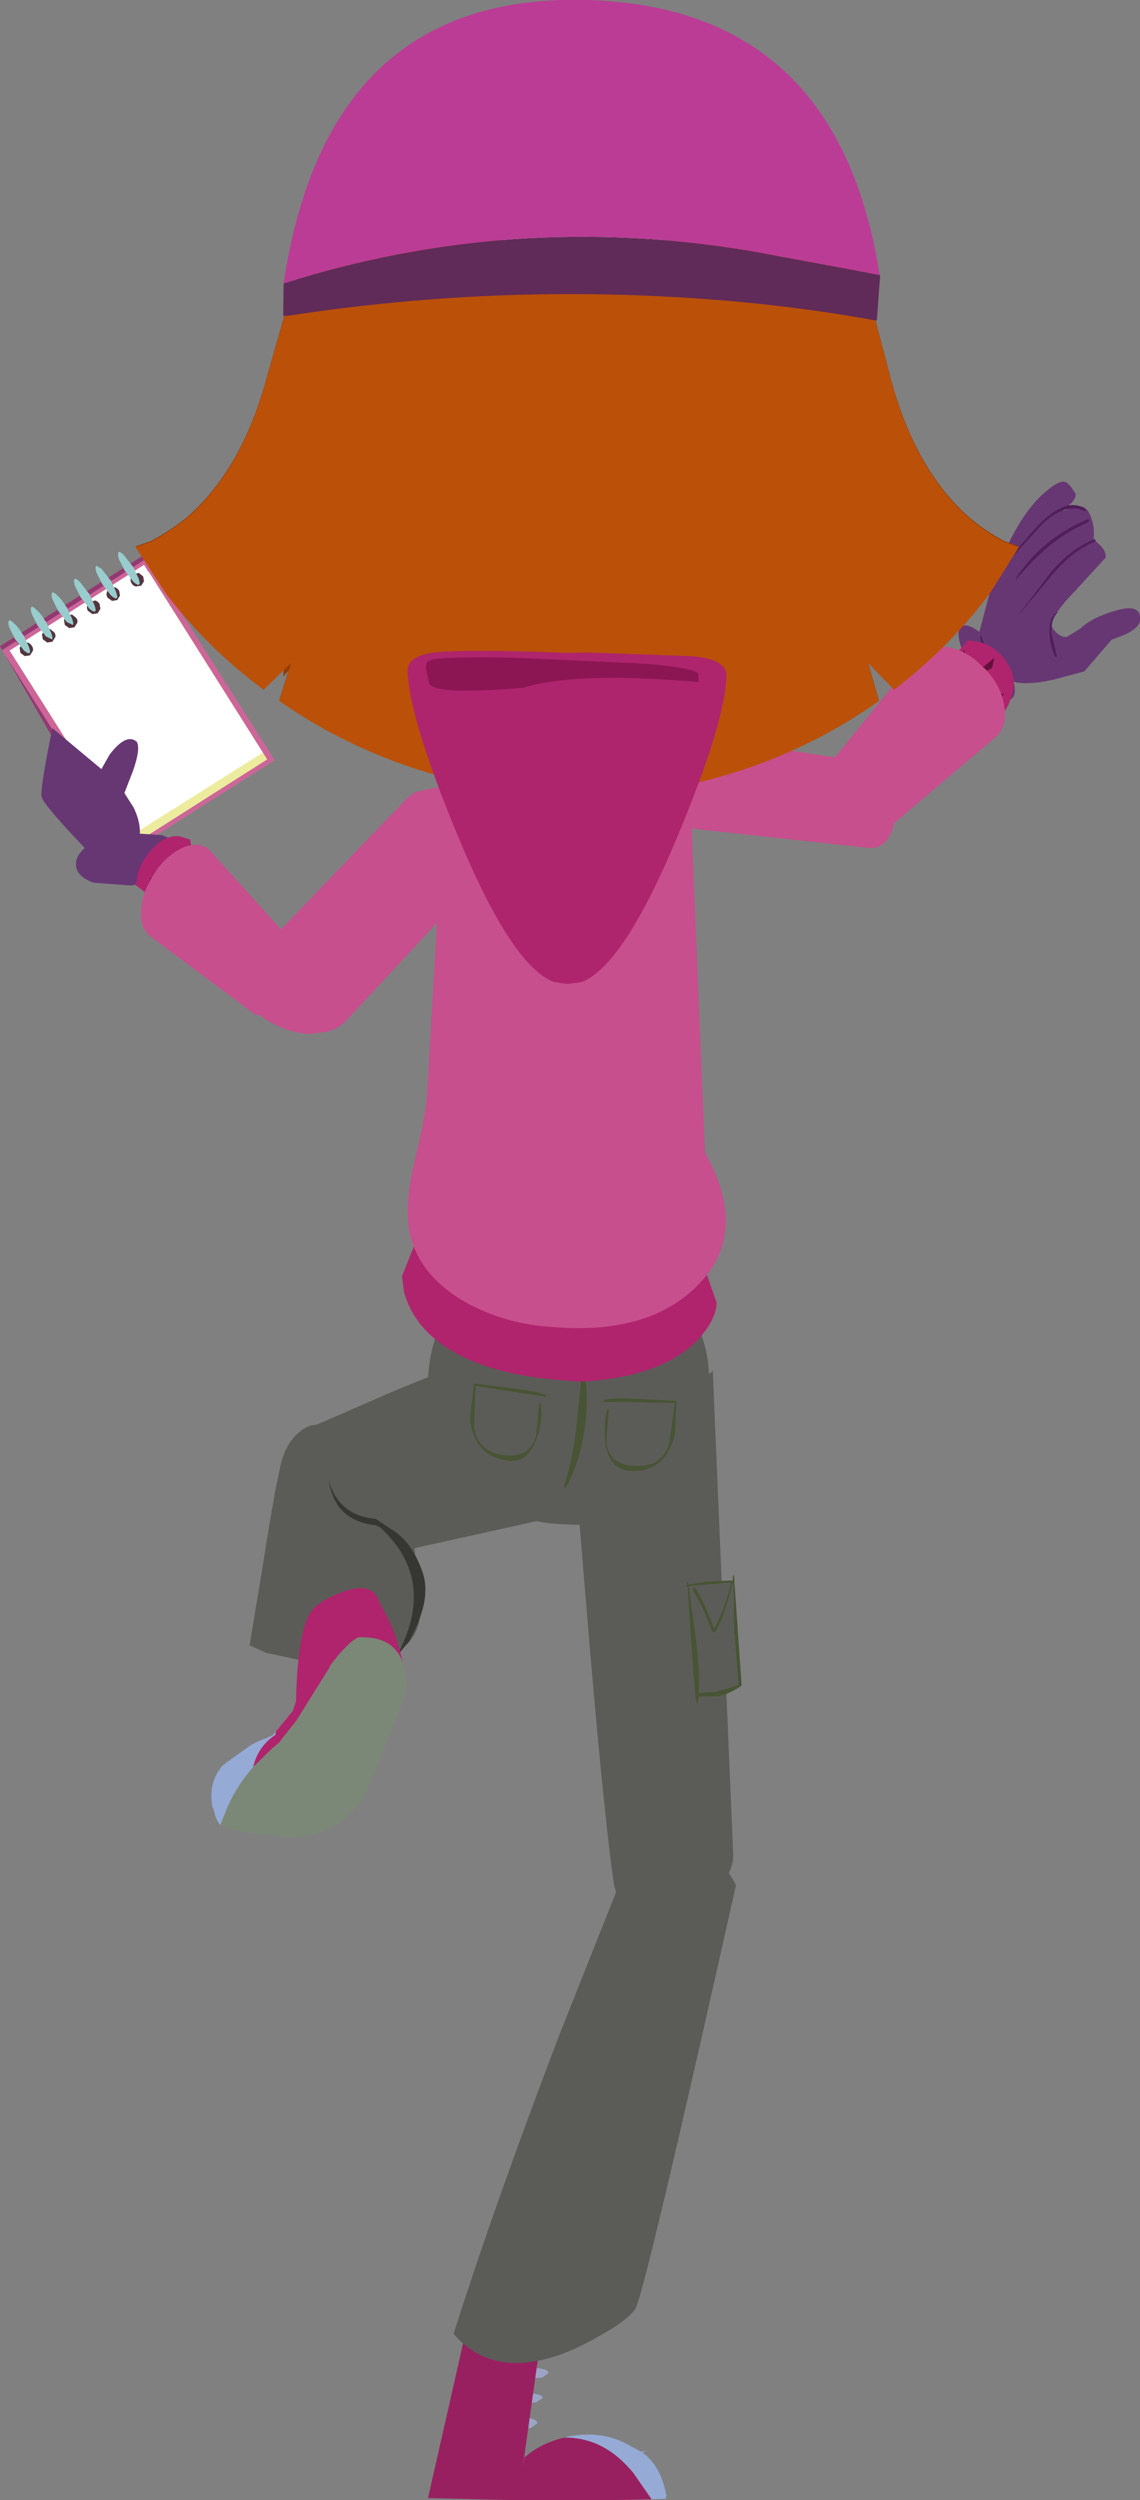 <?xml version="1.0" encoding="UTF-8" standalone="no"?>
<svg xmlns:xlink="http://www.w3.org/1999/xlink" height="312.25px" width="142.5px" xmlns="http://www.w3.org/2000/svg">
  <rect width="100%" height="100%" fill="#808080" stroke="none"/>
  <g transform="matrix(1.0, 0.0, 0.0, 1.0, 9.8, -15.3)">
    <path d="M64.55 178.85 L71.45 202.15 37.1 209.75 Q18.15 209.8 27.7 194.15 L40.0 188.8 64.55 178.85" fill="#5b5c57" fill-rule="evenodd" stroke="none"/>
    <path d="M59.45 308.55 L58.7 309.05 56.95 309.2 Q54.5 309.15 54.6 308.4 54.65 308.1 55.35 307.95 L57.15 307.7 58.8 308.0 Q59.5 308.25 59.45 308.55" fill="#9ba4c5" fill-rule="evenodd" stroke="none"/>
    <path d="M54.7 311.15 L56.4 310.9 58.15 311.2 Q58.8 311.4 58.75 311.7 L58.0 312.25 56.2 312.4 54.55 312.2 Q53.85 311.9 53.9 311.6 53.95 311.3 54.7 311.15" fill="#9ba4c5" fill-rule="evenodd" stroke="none"/>
    <path d="M53.95 314.25 L55.75 314.05 57.4 314.35 Q58.05 314.5 58.05 314.8 L57.25 315.35 55.55 315.5 53.8 315.25 53.2 314.7 Q53.2 314.4 53.95 314.25" fill="#9ba4c5" fill-rule="evenodd" stroke="none"/>
    <path d="M53.25 317.35 L55.0 317.2 Q57.45 317.25 57.35 318.0 L56.55 318.55 54.8 318.7 53.1 318.45 Q52.45 318.2 52.5 317.9 52.55 317.55 53.25 317.35" fill="#9ba4c5" fill-rule="evenodd" stroke="none"/>
    <path d="M60.75 319.75 Q65.75 319.7 69.4 324.2 L71.65 327.45 67.0 327.55 54.0 327.55 53.9 327.55 43.7 327.3 48.75 305.05 58.05 305.6 55.55 323.4 55.75 322.25 Q57.75 320.45 60.75 319.75" fill="#992060" fill-rule="evenodd" stroke="none"/>
    <path d="M60.75 319.75 L61.3 319.6 Q65.65 318.8 69.0 320.8 L70.3 321.5 71.15 321.4 70.5 321.6 Q72.85 323.35 73.5 327.0 L73.4 327.4 71.65 327.45 69.4 324.2 Q65.75 319.7 60.75 319.75" fill="#95aad5" fill-rule="evenodd" stroke="none"/>
    <path d="M79.3 186.55 L81.85 246.95 Q81.9 248.95 80.0 251.2 78.15 253.4 75.6 254.6 68.95 257.6 67.0 250.95 65.9 244.05 63.9 220.85 L62.1 199.1 79.3 186.55" fill="#5b5c57" fill-rule="evenodd" stroke="none"/>
    <path d="M76.85 213.65 L76.85 214.0 Q78.1 216.05 79.25 219.15 L79.55 219.2 Q80.8 217.3 81.8 212.95 L81.85 212.95 81.95 219.05 82.5 225.75 79.7 226.6 77.55 226.75 Q77.7 224.0 77.25 220.4 L76.3 213.4 81.6 212.95 Q80.55 216.9 79.45 218.7 78.1 214.95 77.05 213.6 77.0 213.45 76.85 213.65 M76.25 213.2 L76.25 212.95 Q76.05 212.85 76.1 213.0 L76.1 213.25 75.95 213.3 75.95 213.45 76.15 213.45 76.6 220.5 77.1 226.8 77.1 226.9 77.1 227.0 77.25 227.9 77.35 228.05 77.45 227.9 77.5 227.2 80.05 227.15 Q81.45 226.8 82.65 226.0 L82.75 226.0 82.9 225.75 81.95 212.1 81.9 212.05 81.8 212.15 81.8 212.7 78.9 212.8 76.25 213.2" fill="#485434" fill-rule="evenodd" stroke="none"/>
    <path d="M76.85 213.65 Q77.0 213.45 77.05 213.6 78.1 214.95 79.45 218.7 80.55 216.9 81.6 212.95 L76.3 213.4 77.25 220.4 Q77.7 224.0 77.55 226.75 L79.7 226.6 82.5 225.75 81.95 219.05 81.85 212.95 81.8 212.95 Q80.8 217.3 79.55 219.2 L79.25 219.15 Q78.1 216.05 76.85 214.0 L76.85 213.65" fill="#5b5c57" fill-rule="evenodd" stroke="none"/>
    <path d="M82.2 250.75 Q70.7 302.1 69.6 303.7 68.5 305.2 65.05 307.1 61.65 309.05 58.95 309.8 51.35 311.95 46.9 306.8 51.9 291.0 60.1 269.5 L67.4 251.15 Q69.55 248.15 72.5 246.6 78.35 243.5 82.2 250.75" fill="#5b5c57" fill-rule="evenodd" stroke="none"/>
    <path d="M112.2 95.8 L116.3 100.15 Q117.65 101.1 121.85 100.2 L125.75 99.15 129.15 95.2 130.85 94.55 Q132.6 93.7 132.7 92.8 132.9 90.55 129.55 91.6 126.65 92.45 125.25 93.8 L123.55 94.85 Q122.65 94.95 121.8 93.8 121.1 92.7 124.6 89.1 L128.4 84.95 Q128.55 83.9 126.9 82.7 127.1 80.7 126.25 79.2 125.65 78.25 124.3 78.6 L123.05 79.15 124.1 78.15 Q125.0 77.15 124.45 76.7 123.85 75.65 123.35 75.5 122.5 75.2 120.3 77.25 116.7 80.75 114.1 88.65 L112.2 95.8" fill="#673773" fill-rule="evenodd" stroke="none"/>
    <path d="M116.65 102.55 Q117.3 102.1 116.9 100.45 116.45 98.8 115.15 96.95 113.85 95.05 112.45 94.1 111.05 93.1 110.4 93.55 109.75 94.0 110.2 95.65 110.65 97.35 111.9 99.15 113.25 101.05 114.65 102.05 116.05 103.05 116.65 102.55" fill="#673773" fill-rule="evenodd" stroke="none"/>
    <path d="M117.55 92.05 L117.55 92.1 121.85 86.95 Q124.35 84.0 127.1 82.95 L127.15 82.7 127.0 82.65 Q124.2 83.75 121.65 86.65 L117.55 92.05" fill="#511e5a" fill-rule="evenodd" stroke="none"/>
    <path d="M117.15 87.6 L117.25 87.65 Q119.4 85.1 121.35 83.5 123.65 81.6 126.3 80.5 L126.35 80.25 126.15 80.15 Q120.25 82.7 117.15 87.6" fill="#511e5a" fill-rule="evenodd" stroke="none"/>
    <path d="M116.55 84.9 L116.65 84.95 120.7 80.55 Q123.65 78.0 125.75 79.15 L125.95 79.1 125.9 78.95 Q123.9 77.35 120.65 80.25 119.55 81.2 116.55 84.9" fill="#511e5a" fill-rule="evenodd" stroke="none"/>
    <path d="M112.9 94.75 L112.75 94.75 112.7 94.85 Q113.05 96.9 116.0 99.1 L116.1 98.95 114.15 97.1 Q113.15 95.9 112.9 94.75" fill="#511e5a" fill-rule="evenodd" stroke="none"/>
    <path d="M113.95 97.15 L113.95 97.2 115.0 97.3 115.1 97.15 115.05 97.1 113.95 97.15" fill="#511e5a" fill-rule="evenodd" stroke="none"/>
    <path d="M122.4 91.8 L122.35 91.75 Q121.3 92.45 121.4 94.4 121.45 96.05 122.1 97.3 L122.25 97.4 122.3 97.25 121.65 94.45 Q121.5 92.7 122.4 91.8" fill="#511e5a" fill-rule="evenodd" stroke="none"/>
    <path d="M7.55 114.9 L8.6 111.35 9.1 110.95 Q9.75 110.7 10.65 111.9 11.65 113.1 10.8 115.0 10.1 116.75 9.1 117.15 8.45 117.4 8.0 116.4 L7.55 114.9" fill="#593068" fill-rule="evenodd" stroke="none"/>
    <path d="M9.5 109.55 L9.45 111.4 Q9.25 113.65 8.4 114.95 7.55 116.35 6.7 115.65 L5.35 113.8 4.2 106.35 9.5 109.55" fill="#552e5f" fill-rule="evenodd" stroke="none"/>
    <path d="M9.1 116.15 L10.2 112.6 10.7 112.15 Q11.3 112.0 12.2 113.1 13.25 114.3 12.35 116.3 11.7 118.0 10.7 118.35 10.0 118.65 9.55 117.6 L9.1 116.15" fill="#593068" fill-rule="evenodd" stroke="none"/>
    <path d="M7.4 115.3 L7.3 115.15 Q8.45 114.0 8.95 112.45 L9.4 109.3 9.5 109.25 9.65 109.35 Q10.0 110.85 9.3 112.55 8.7 114.15 7.4 115.3" fill="#41224d" fill-rule="evenodd" stroke="none"/>
    <path d="M9.2 116.7 L9.15 116.65 Q9.95 115.65 10.35 114.45 L10.6 113.2 10.8 111.95 10.85 111.9 11.0 111.95 Q11.65 113.95 9.2 116.7" fill="#41224d" fill-rule="evenodd" stroke="none"/>
    <path d="M2.15 92.6 L1.85 94.2 1.1 94.1 2.15 92.6" fill="#673773" fill-rule="evenodd" stroke="none"/>
    <path d="M-6.3 96.0 Q-6.1 96.7 -6.35 96.85 L-6.95 96.45 -7.65 95.55 -6.75 95.0 -6.3 96.0" fill="#edeb9e" fill-rule="evenodd" stroke="none"/>
    <path d="M-8.05 94.9 L-9.8 96.0 3.55 119.25 21.65 107.8 8.3 84.55 -7.1 94.3 -7.0 94.45 -6.65 95.45 Q-6.5 96.05 -6.7 96.15 -6.9 96.25 -7.3 95.85 L-7.95 95.05 -8.05 94.9" fill="#933972" fill-rule="evenodd" stroke="none"/>
    <path d="M-6.25 96.05 Q-6.05 96.7 -6.2 96.8 -6.4 96.95 -6.9 96.5 L-7.8 95.4 -9.55 96.5 6.45 121.7 24.55 110.25 8.55 85.05 -6.85 94.8 Q-6.4 95.45 -6.25 96.05" fill="#cc6699" fill-rule="evenodd" stroke="none"/>
    <path d="M8.8 86.7 L-8.05 97.4 6.75 120.85 23.6 110.15 8.8 86.7" fill="#edeb9e" fill-rule="evenodd" stroke="none"/>
    <path d="M-5.5 98.1 L-5.15 97.55 Q-5.05 97.25 -5.25 96.95 L-5.8 96.5 -6.4 96.65 -6.8 97.15 -6.7 97.8 -6.15 98.2 -5.5 98.1" fill="#53353f" fill-rule="evenodd" stroke="none"/>
    <path d="M-2.65 96.4 L-2.3 95.85 Q-2.2 95.55 -2.4 95.25 L-2.95 94.8 -3.55 94.95 -3.95 95.45 -3.85 96.1 -3.3 96.5 -2.65 96.4" fill="#53353f" fill-rule="evenodd" stroke="none"/>
    <path d="M0.05 94.65 L0.4 94.1 0.3 93.5 -0.25 93.05 -0.85 93.2 -1.25 93.7 -1.15 94.35 -0.6 94.75 0.05 94.65" fill="#53353f" fill-rule="evenodd" stroke="none"/>
    <path d="M3.0 92.7 L3.35 92.15 3.25 91.55 2.7 91.1 2.1 91.25 Q1.75 91.45 1.7 91.75 1.6 92.1 1.8 92.4 L2.35 92.8 3.0 92.7" fill="#53353f" fill-rule="evenodd" stroke="none"/>
    <path d="M5.4 91.2 L5.75 90.65 5.65 90.05 5.1 89.6 4.5 89.75 4.1 90.25 Q4.0 90.6 4.2 90.9 L4.75 91.3 5.4 91.2" fill="#53353f" fill-rule="evenodd" stroke="none"/>
    <path d="M8.4 89.35 L8.75 88.8 8.65 88.2 8.1 87.75 7.5 87.9 7.1 88.4 Q7.0 88.75 7.2 89.05 L7.75 89.45 8.4 89.35" fill="#53353f" fill-rule="evenodd" stroke="none"/>
    <path d="M-8.6 96.55 L6.25 119.9 23.05 109.3 8.2 85.85 -8.6 96.55" fill="#ffffff" fill-rule="evenodd" stroke="none"/>
    <path d="M-6.05 97.15 L-5.7 96.6 Q-5.6 96.3 -5.8 96.0 -6.0 95.65 -6.35 95.55 L-6.95 95.7 -7.35 96.2 -7.25 96.85 -6.7 97.25 -6.05 97.15" fill="#53353f" fill-rule="evenodd" stroke="none"/>
    <path d="M-3.25 95.45 L-2.9 94.9 Q-2.8 94.6 -3.0 94.3 L-3.55 93.85 -4.15 94.0 -4.55 94.5 -4.45 95.15 -3.9 95.55 -3.25 95.45" fill="#53353f" fill-rule="evenodd" stroke="none"/>
    <path d="M-0.5 93.65 L-0.15 93.1 Q-0.05 92.8 -0.25 92.5 L-0.8 92.05 -1.4 92.2 -1.8 92.7 -1.7 93.35 -1.15 93.75 -0.5 93.65" fill="#53353f" fill-rule="evenodd" stroke="none"/>
    <path d="M2.4 91.9 L2.75 91.35 2.65 90.75 Q2.45 90.4 2.1 90.3 L1.5 90.45 1.1 90.95 Q1.0 91.3 1.2 91.6 L1.75 92.0 2.4 91.9" fill="#53353f" fill-rule="evenodd" stroke="none"/>
    <path d="M4.85 90.25 L5.2 89.7 5.1 89.1 Q4.9 88.75 4.55 88.65 L3.95 88.8 Q3.6 89.0 3.55 89.3 3.45 89.65 3.65 89.95 L4.2 90.35 4.85 90.25" fill="#53353f" fill-rule="evenodd" stroke="none"/>
    <path d="M7.85 88.45 L8.2 87.9 8.1 87.3 7.55 86.85 6.95 87.0 Q6.6 87.2 6.55 87.5 6.45 87.85 6.65 88.15 6.85 88.5 7.2 88.55 L7.85 88.45" fill="#53353f" fill-rule="evenodd" stroke="none"/>
    <path d="M-8.0 93.2 Q-8.5 92.7 -8.65 92.8 -8.85 92.95 -8.65 93.65 L-7.9 95.15 -7.8 95.25 -6.85 96.5 Q-6.3 97.0 -6.1 96.85 -5.95 96.75 -6.2 96.05 L-6.85 94.65 -6.95 94.55 Q-7.45 93.7 -8.0 93.2" fill="#99cccc" fill-rule="evenodd" stroke="none"/>
    <path d="M-5.2 91.5 Q-5.7 91.0 -5.85 91.1 -6.05 91.25 -5.85 91.95 L-5.1 93.45 -5.0 93.55 -4.05 94.8 -3.3 95.15 Q-3.15 95.05 -3.4 94.35 L-4.05 92.95 -4.15 92.85 Q-4.65 92.0 -5.2 91.5" fill="#99cccc" fill-rule="evenodd" stroke="none"/>
    <path d="M2.9 86.35 L2.25 85.95 Q2.05 86.1 2.25 86.8 L3.0 88.3 3.1 88.4 4.05 89.65 Q4.6 90.15 4.8 90.0 4.95 89.9 4.7 89.2 L4.05 87.8 3.95 87.7 2.9 86.35" fill="#99cccc" fill-rule="evenodd" stroke="none"/>
    <path d="M0.2 88.0 Q-0.3 87.5 -0.45 87.6 -0.65 87.75 -0.45 88.45 L0.3 89.95 0.4 90.05 1.35 91.3 Q1.9 91.8 2.1 91.65 2.25 91.55 2.0 90.85 L1.35 89.45 1.25 89.35 0.2 88.0" fill="#99cccc" fill-rule="evenodd" stroke="none"/>
    <path d="M-2.6 89.7 Q-3.1 89.2 -3.25 89.3 -3.45 89.45 -3.25 90.15 L-2.5 91.65 -2.4 91.75 -1.45 93.0 -0.7 93.35 Q-0.55 93.25 -0.8 92.55 L-1.45 91.15 -1.55 91.05 Q-2.05 90.2 -2.6 89.7" fill="#99cccc" fill-rule="evenodd" stroke="none"/>
    <path d="M5.7 84.65 Q5.2 84.15 5.05 84.25 4.85 84.4 5.05 85.1 L5.8 86.6 5.9 86.7 6.85 87.95 Q7.4 88.45 7.6 88.3 7.75 88.2 7.5 87.5 L6.85 86.1 6.75 86.0 5.7 84.65" fill="#99cccc" fill-rule="evenodd" stroke="none"/>
    <path d="M-0.3 123.45 Q-0.45 122.1 1.25 120.85 3.05 119.7 5.75 119.3 L10.4 119.6 Q12.45 120.3 12.65 121.65 12.8 123.0 11.05 124.25 9.3 125.45 6.6 125.9 L1.9 125.55 Q-0.15 124.8 -0.3 123.45" fill="#673773" fill-rule="evenodd" stroke="none"/>
    <path d="M2.9 123.4 Q-4.45 115.85 -4.6 114.8 -4.8 113.8 -3.25 106.25 L4.6 112.8 2.9 123.4" fill="#673773" fill-rule="evenodd" stroke="none"/>
    <path d="M2.4 122.9 L1.1 116.8 Q0.85 115.85 2.2 112.55 L3.9 109.55 Q6.0 106.8 7.3 107.95 7.8 108.85 6.8 111.65 L5.75 114.35 6.9 116.15 Q7.95 118.35 7.6 120.1 7.3 121.85 4.85 122.55 L2.4 122.9" fill="#673773" fill-rule="evenodd" stroke="none"/>
    <path d="M43.75 186.75 Q44.35 179.55 49.8 174.9 55.25 170.2 62.35 170.8 69.55 171.4 74.4 176.6 79.35 181.85 78.75 188.9 78.1 199.65 72.3 203.45 67.85 206.3 59.4 205.6 52.3 205.0 47.75 199.45 43.1 193.95 43.75 186.75" fill="#5b5c57" fill-rule="evenodd" stroke="none"/>
    <path d="M74.55 190.55 L68.35 190.4 65.65 190.4 Q65.25 189.95 68.4 189.95 L74.6 190.25 74.75 190.25 74.6 194.1 Q74.45 195.45 73.55 196.85 72.0 199.25 68.8 199.0 66.55 198.8 65.9 195.9 65.7 194.5 65.85 192.75 65.9 191.85 66.1 191.3 L66.3 191.35 66.0 195.4 Q66.3 198.3 69.65 198.4 73.0 198.55 73.85 195.55 L74.55 190.55 M49.6 188.1 L55.8 188.9 Q58.85 189.4 58.45 189.75 L55.75 189.35 49.65 188.4 49.45 193.5 Q49.85 196.6 53.15 197.05 56.4 197.45 57.2 194.65 L57.6 190.6 57.8 190.55 57.9 192.1 Q57.75 193.85 57.2 195.15 56.15 197.95 53.9 197.75 50.7 197.45 49.55 194.8 48.85 193.3 49.0 191.95 L49.45 188.1 49.6 188.1" fill="#485434" fill-rule="evenodd" stroke="none"/>
    <path d="M62.85 187.65 Q62.9 187.45 63.15 187.45 63.35 187.45 63.4 187.65 63.8 190.95 63.15 194.55 62.5 198.25 60.95 201.1 L60.75 201.1 60.7 200.95 Q61.65 198.05 62.15 194.35 L62.85 187.65" fill="#485434" fill-rule="evenodd" stroke="none"/>
    <path d="M78.2 173.5 L79.8 178.05 Q79.65 180.2 77.5 182.55 73.2 187.15 63.35 187.85 L63.25 187.85 62.7 187.8 62.75 187.85 62.1 187.85 62.1 187.8 Q48.25 187.1 42.95 180.95 41.3 178.95 40.7 176.65 L40.45 174.7 43.9 166.05 78.2 173.5" fill="#b0246d" fill-rule="evenodd" stroke="none"/>
    <path d="M73.05 111.5 Q76.65 114.95 76.7 119.9 L78.65 167.2 Q78.7 172.0 74.6 175.4 70.75 178.65 65.6 178.75 L58.25 178.85 Q53.0 178.95 48.05 175.2 42.8 171.4 42.75 166.55 L45.4 120.4 Q45.3 115.4 48.8 111.9 52.2 108.3 57.2 108.25 L64.55 108.1 Q69.45 108.05 73.05 111.5" fill="#c74f8d" fill-rule="evenodd" stroke="none"/>
    <path d="M72.65 149.6 Q74.4 151.5 77.55 157.95 84.3 168.75 77.55 175.7 71.4 182.05 59.35 181.05 53.35 180.7 48.4 177.95 42.8 174.75 41.5 169.7 40.65 166.3 41.9 160.9 43.55 153.95 43.6 151.95 L63.75 148.35 Q69.9 146.6 72.65 149.6" fill="#c74f8d" fill-rule="evenodd" stroke="none"/>
    <path d="M67.5 109.15 L59.15 109.4 58.85 98.15 67.2 97.85 67.5 109.15" fill="#85705e" fill-rule="evenodd" stroke="none"/>
    <path d="M57.05 111.3 L57.25 104.2 69.05 104.2 67.9 111.5 57.05 111.3" fill="#b0246d" fill-rule="evenodd" stroke="none"/>
    <path d="M92.2 72.45 Q88.6 75.1 86.75 81.45 L82.9 96.95 Q90.4 97.7 96.65 93.05 102.9 88.4 102.9 82.1 102.9 76.3 100.55 73.45 98.6 71.1 95.4 71.1 L92.2 72.45" fill="#85705e" fill-rule="evenodd" stroke="none"/>
    <path d="M34.45 71.45 Q38.05 74.1 39.9 80.45 L43.75 95.95 Q36.25 96.7 30.0 92.05 23.75 87.4 23.75 81.1 23.75 75.3 26.1 72.45 28.05 70.1 31.25 70.1 L34.45 71.45" fill="#85705e" fill-rule="evenodd" stroke="none"/>
    <path d="M72.5 31.65 Q77.25 31.65 81.0 34.05 90.8 41.9 92.4 54.75 L92.65 57.05 Q93.15 62.25 92.85 67.65 L92.8 68.55 92.85 68.55 92.65 70.1 92.55 71.05 92.5 71.2 92.0 80.1 Q91.85 82.95 91.2 85.7 L90.75 87.3 Q89.55 91.6 86.85 95.0 84.4 97.4 81.2 98.85 L79.8 99.4 Q73.25 100.95 63.15 101.7 L63.1 101.7 Q53.0 100.95 46.45 99.4 L45.05 98.85 Q41.85 97.4 39.4 95.0 36.7 91.6 35.5 87.3 L35.05 85.7 Q34.4 82.95 34.25 80.1 L34.25 80.05 33.75 71.2 33.7 71.05 33.6 70.1 33.4 68.55 33.45 68.55 33.4 67.65 Q33.1 62.25 33.6 57.05 L33.85 54.75 Q35.45 41.9 45.25 34.05 49.0 31.65 53.75 31.65 L58.2 32.15 58.1 36.45 60.3 36.45 60.35 32.7 63.1 32.65 63.15 32.65 65.9 32.7 65.95 36.45 68.15 36.45 68.05 32.15 72.5 31.65" fill="#c5c0b7" fill-rule="evenodd" stroke="none"/>
    <path d="M68.4 79.7 Q68.95 78.55 66.3 78.5 L62.95 78.8 62.95 78.7 66.75 78.1 Q69.65 77.9 69.5 79.6 69.35 81.55 65.0 83.2 64.5 83.4 64.35 82.9 64.15 82.45 64.55 82.2 65.15 81.85 66.65 81.2 68.0 80.5 68.4 79.7" fill="#85705e" fill-rule="evenodd" stroke="none"/>
    <path d="M85.8 49.85 L85.65 52.7 85.5 52.7 85.2 47.65 Q85.2 47.2 85.4 47.1 85.8 47.6 85.8 49.85 M92.95 50.25 L93.05 48.75 93.25 48.75 93.7 53.4 Q93.1 53.2 92.95 51.85 L92.95 50.25 M56.25 47.6 L56.25 49.7 56.1 49.7 56.1 47.6 56.25 47.6 M45.9 47.9 L45.6 49.3 45.25 50.9 45.1 50.9 45.1 50.0 45.7 47.6 45.85 47.6 45.9 47.9 M77.25 46.6 L77.3 51.25 77.1 51.3 77.1 46.6 77.25 46.6 M66.65 46.6 L66.75 47.4 66.5 50.05 66.1 50.2 Q66.25 47.8 66.5 46.6 L66.65 46.6 M39.1 49.55 L38.9 52.05 38.7 52.1 38.9 49.2 39.05 49.2 39.1 49.55 M33.7 49.75 L33.45 52.1 33.3 52.1 33.3 50.45 33.5 49.4 33.65 49.4 33.7 49.75 M29.1 50.45 L28.9 52.65 28.7 52.7 28.9 49.8 29.05 49.8 29.1 50.45" fill="#51244a" fill-rule="evenodd" stroke="none"/>
    <path d="M47.4 57.85 Q52.5 57.85 55.65 62.2 58.5 66.15 58.25 71.2 58.15 74.2 55.4 76.75 52.4 79.55 48.35 79.55 44.0 79.55 40.95 76.2 37.9 72.9 37.9 68.2 37.9 63.8 41.1 60.7 44.0 57.85 47.4 57.85" fill="#40352c" fill-rule="evenodd" stroke="none"/>
    <path d="M47.6 58.7 Q51.85 58.7 55.2 63.05 58.5 67.25 58.25 72.05 58.15 75.1 55.8 77.55 53.15 80.35 49.15 80.35 44.85 80.35 41.8 77.05 38.75 73.75 38.75 69.05 38.75 64.6 41.6 61.55 44.25 58.7 47.6 58.7" fill="#ffffff" fill-rule="evenodd" stroke="none"/>
    <path d="M54.1 70.35 Q54.1 72.65 52.5 74.25 50.85 75.85 48.6 75.85 46.3 75.85 44.7 74.25 43.1 72.65 43.1 70.35 43.1 68.1 44.7 66.5 46.3 64.85 48.6 64.85 50.85 64.85 52.5 66.5 54.1 68.1 54.1 70.35" fill="#8ab649" fill-rule="evenodd" stroke="none"/>
    <path d="M41.4 61.05 L38.1 59.05" fill="none" stroke="#40352c" stroke-linecap="butt" stroke-linejoin="miter-clip" stroke-miterlimit="4.0" stroke-width="1.0"/>
    <path d="M38.45 65.75 L34.7 64.65" fill="none" stroke="#40352c" stroke-linecap="butt" stroke-linejoin="miter-clip" stroke-miterlimit="4.0" stroke-width="1.0"/>
    <path d="M38.7 71.0 L34.8 71.4" fill="none" stroke="#40352c" stroke-linecap="butt" stroke-linejoin="miter-clip" stroke-miterlimit="4.0" stroke-width="1.0"/>
    <path d="M41.75 57.05 L43.3 55.1 Q45.75 53.15 50.25 53.35" fill="none" stroke="#3f362d" stroke-linecap="round" stroke-linejoin="miter-clip" stroke-miterlimit="4.0" stroke-width="1.0"/>
    <path d="M51.75 70.35 Q51.75 71.65 50.8 72.6 49.85 73.5 48.6 73.5 47.25 73.5 46.35 72.6 45.45 71.65 45.45 70.35 45.45 69.05 46.35 68.15 47.25 67.2 48.6 67.2 49.85 67.2 50.8 68.15 51.75 69.05 51.75 70.35" fill="#000000" fill-rule="evenodd" stroke="none"/>
    <path d="M48.2 67.3 Q48.2 68.2 47.55 68.85 46.9 69.5 46.0 69.5 45.05 69.5 44.4 68.85 43.75 68.2 43.75 67.3 43.75 66.4 44.4 65.75 45.05 65.1 46.0 65.1 46.9 65.1 47.55 65.75 48.2 66.4 48.2 67.3" fill="#ffffff" fill-rule="evenodd" stroke="none"/>
    <path d="M90.85 47.4 L90.7 50.25 90.55 50.25 90.25 45.2 Q90.25 44.75 90.45 44.65 90.85 45.15 90.85 47.4 M98.0 47.8 L98.1 46.3 98.3 46.3 98.75 50.95 Q98.15 50.75 98.0 49.4 L98.0 47.8 M61.3 45.15 L61.3 47.25 61.15 47.25 61.15 45.15 61.3 45.15 M50.95 45.45 L50.65 46.85 50.3 48.45 50.15 48.45 50.15 47.55 50.75 45.15 50.9 45.15 50.95 45.45 M82.3 44.15 L82.35 48.8 82.15 48.85 82.15 44.15 82.3 44.15 M71.7 44.15 L71.8 44.95 71.55 47.6 71.15 47.75 Q71.3 45.35 71.55 44.15 L71.7 44.15 M44.15 47.1 L43.95 49.6 43.75 49.65 43.95 46.75 44.1 46.75 44.15 47.1 M38.75 47.3 L38.5 49.65 38.35 49.65 38.35 48.0 38.55 46.95 38.7 46.95 38.75 47.3 M34.15 48.0 L33.95 50.2 33.75 50.25 33.95 47.35 34.1 47.35 34.15 48.0" fill="#51244a" fill-rule="evenodd" stroke="none"/>
    <path d="M79.05 57.9 Q73.95 57.9 70.8 62.25 67.95 66.2 68.2 71.25 68.3 74.25 71.05 76.8 74.05 79.6 78.1 79.6 82.45 79.6 85.5 76.25 88.55 72.95 88.55 68.25 88.55 63.85 85.35 60.75 82.45 57.9 79.05 57.9" fill="#40352c" fill-rule="evenodd" stroke="none"/>
    <path d="M78.85 58.75 Q74.6 58.75 71.25 63.1 67.95 67.3 68.2 72.1 68.3 75.15 70.65 77.6 73.3 80.4 77.3 80.4 81.6 80.4 84.65 77.1 87.7 73.8 87.7 69.1 87.7 64.65 84.85 61.6 82.2 58.75 78.85 58.75" fill="#ffffff" fill-rule="evenodd" stroke="none"/>
    <path d="M72.35 70.4 Q72.35 72.7 73.95 74.3 75.6 75.9 77.85 75.9 80.15 75.9 81.75 74.3 83.35 72.7 83.35 70.4 83.35 68.15 81.75 66.55 80.15 64.9 77.85 64.9 75.6 64.9 73.95 66.55 72.35 68.15 72.35 70.4" fill="#8ab649" fill-rule="evenodd" stroke="none"/>
    <path d="M85.05 61.1 L88.35 59.1" fill="none" stroke="#40352c" stroke-linecap="butt" stroke-linejoin="miter-clip" stroke-miterlimit="4.0" stroke-width="1.0"/>
    <path d="M88.0 65.8 L91.75 64.7" fill="none" stroke="#40352c" stroke-linecap="butt" stroke-linejoin="miter-clip" stroke-miterlimit="4.0" stroke-width="1.0"/>
    <path d="M87.75 71.05 L91.65 71.45" fill="none" stroke="#40352c" stroke-linecap="butt" stroke-linejoin="miter-clip" stroke-miterlimit="4.0" stroke-width="1.0"/>
    <path d="M84.7 57.1 L83.15 55.15 Q80.7 53.2 76.2 53.4" fill="none" stroke="#3f362d" stroke-linecap="round" stroke-linejoin="miter-clip" stroke-miterlimit="4.0" stroke-width="1.0"/>
    <path d="M74.7 70.4 Q74.7 71.7 75.65 72.65 76.6 73.55 77.85 73.55 79.2 73.55 80.1 72.65 81.0 71.7 81.0 70.4 81.0 69.1 80.1 68.2 79.2 67.25 77.85 67.25 76.6 67.25 75.65 68.2 74.7 69.1 74.7 70.4" fill="#000000" fill-rule="evenodd" stroke="none"/>
    <path d="M78.25 67.35 Q78.25 68.25 78.9 68.9 79.55 69.55 80.45 69.55 81.4 69.55 82.05 68.9 82.7 68.25 82.7 67.35 82.7 66.45 82.05 65.8 81.4 65.15 80.45 65.15 79.55 65.15 78.9 65.8 78.25 66.45 78.25 67.35" fill="#ffffff" fill-rule="evenodd" stroke="none"/>
    <path d="M54.7 96.3 L54.45 96.3 Q52.7 96.5 51.7 95.5 50.6 94.45 51.85 92.8 53.7 90.3 59.5 88.6 66.35 86.55 70.35 89.6 75.2 93.3 74.75 95.8 74.35 97.8 71.8 97.4 70.1 95.45 67.3 94.8 63.5 93.75 59.7 94.1 56.35 94.55 54.7 96.3" fill="#330000" fill-rule="evenodd" stroke="none"/>
    <path d="M54.7 96.3 Q56.35 94.55 59.7 94.1 63.5 93.75 67.3 94.8 70.1 95.45 71.8 97.4 L71.05 97.2 Q66.65 95.9 63.1 95.8 L54.7 96.3" fill="#990000" fill-rule="evenodd" stroke="none"/>
    <path d="M92.15 46.15 Q94.1 47.7 96.65 52.4 103.3 64.65 103.3 77.35 103.3 80.6 102.3 87.3 L101.75 90.55 Q100.4 99.15 99.45 93.55 L94.05 99.8 Q93.05 97.65 92.15 94.5 91.25 91.1 90.75 87.3 89.9 81.4 89.9 74.55 89.9 71.4 90.55 60.7 L91.15 50.55 Q91.15 50.05 90.55 48.85 L90.0 47.6 Q90.0 44.6 92.15 46.15 M34.65 49.1 L35.25 59.25 35.9 73.1 Q35.9 80.8 34.9 87.3 L33.65 93.05 Q32.5 97.35 31.3 93.5 L25.6 99.8 25.7 98.4 24.25 89.1 24.0 87.3 Q22.75 79.5 22.75 75.9 22.75 63.2 29.25 50.95 31.75 46.25 33.7 44.7 35.8 43.15 35.8 46.15 L35.25 47.4 Q34.65 48.6 34.65 49.1" fill="#923d06" fill-rule="evenodd" stroke="none"/>
    <path d="M99.7 55.55 L101.55 62.6 Q104.65 74.1 111.45 80.0 113.55 81.75 115.8 82.9 L117.55 83.55 114.0 89.2 Q108.95 96.0 101.95 101.35 L98.7 98.0 100.05 102.75 Q89.2 110.45 75.8 113.3 L65.35 114.75 65.35 114.9 63.2 114.85 61.55 114.9 61.55 114.8 50.0 113.3 Q36.15 110.45 25.1 102.75 L26.6 98.0 23.15 101.35 Q15.95 96.0 10.85 89.2 L7.15 83.55 9.0 82.9 Q11.25 81.75 13.45 80.0 20.35 74.1 23.5 62.6 L25.5 55.55 Q27.15 49.95 29.45 45.3 L95.75 45.3 Q97.95 49.95 99.7 55.55" fill="#923d06" fill-rule="evenodd" stroke="none"/>
    <path d="M50.15 114.5 Q53.15 115.7 54.05 117.45 L54.35 118.1 54.55 119.55 54.45 119.85 53.75 120.95 33.4 142.85 Q32.55 143.75 31.15 144.15 L28.95 144.45 Q27.45 144.4 25.75 143.8 L23.65 142.8 Q21.4 141.25 20.65 139.25 20.25 137.85 20.55 136.8 L21.45 135.4 40.75 115.35 Q41.3 114.7 42.25 114.2 L44.8 113.65 47.9 113.75 Q49.15 113.95 50.15 114.5" fill="#c74f8d" fill-rule="evenodd" stroke="none"/>
    <path d="M74.9 118.6 Q72.9 118.4 71.45 116.5 70.2 114.95 69.9 113.0 L69.75 112.05 Q69.6 109.5 70.8 108.05 71.65 106.85 72.9 106.7 L74.0 106.75 97.9 110.4 Q99.45 110.6 100.65 112.3 101.55 113.65 101.85 115.3 L101.95 116.3 Q102.2 118.3 101.35 119.8 100.65 120.9 99.6 121.2 L98.7 121.2 74.9 118.6" fill="#c74f8d" fill-rule="evenodd" stroke="none"/>
    <path d="M116.6 102.4 Q117.4 100.15 116.2 98.25 115.05 96.35 113.05 95.6 L111.2 95.25 107.65 99.3 Q106.55 102.4 108.55 104.35 109.55 105.3 110.8 105.65 L115.6 104.35 Q116.25 103.55 116.6 102.4" fill="#b0246d" fill-rule="evenodd" stroke="none"/>
    <path d="M114.5 97.45 L110.75 100.55 114.2 98.75 114.5 97.45 M110.9 97.75 L110.75 96.45 108.05 100.4 110.9 97.75 M115.7 101.85 L111.45 104.0 115.15 103.0 115.7 101.85" fill="#67103e" fill-rule="evenodd" stroke="none"/>
    <path d="M92.2 112.8 Q91.45 113.6 91.95 115.3 92.4 116.95 93.7 118.55 94.95 120.15 96.45 120.85 L98.8 120.8 114.55 107.45 Q116.1 106.15 115.75 103.65 115.45 101.1 113.4 98.9 L113.05 98.6 Q111.0 96.45 108.5 96.1 106.05 95.8 104.75 97.35 L92.2 112.8" fill="#c74f8d" fill-rule="evenodd" stroke="none"/>
    <path d="M99.7 55.65 L101.55 62.7 Q104.65 74.2 111.45 80.1 113.55 81.85 115.8 83.0 L117.55 83.65 114.0 89.3 Q108.95 96.1 101.95 101.45 L98.7 98.1 100.05 102.85 Q89.2 110.55 75.8 113.4 L65.35 114.85 65.35 115.0 63.2 114.95 61.55 115.0 61.55 114.9 50.0 113.4 Q36.15 110.55 25.1 102.85 L26.6 98.1 23.15 101.45 Q15.95 96.1 10.85 89.3 L7.15 83.65 9.0 83.0 Q11.25 81.85 13.45 80.1 20.35 74.2 23.5 62.7 L25.5 55.65 Q27.15 50.05 29.45 45.4 L95.75 45.4 Q97.95 50.05 99.7 55.65" fill="#bb5009" fill-rule="evenodd" stroke="none"/>
    <path d="M25.6 54.65 L26.15 54.75 25.6 54.8 25.6 54.65" fill="#76346c" fill-rule="evenodd" stroke="none"/>
    <path d="M25.65 50.7 Q54.05 41.7 83.75 46.6 L95.15 48.7 100.15 49.65 100.2 49.65 100.2 49.95 99.8 55.35 Q90.7 53.7 81.5 52.9 53.7 50.5 26.15 54.75 L25.6 54.65 25.65 50.7" fill="#602b58" fill-rule="evenodd" stroke="none"/>
    <path d="M100.15 49.65 L95.15 48.7 83.75 46.6 Q54.05 41.7 25.65 50.7 31.1 14.35 63.6 15.3 94.95 16.2 100.15 49.65" fill="#bb3c95" fill-rule="evenodd" stroke="none"/>
    <path d="M41.15 99.05 Q41.15 96.95 45.6 96.7 49.55 96.45 58.5 96.75 L61.1 96.85 63.65 96.8 76.6 97.25 Q81.05 97.6 81.0 99.7 80.85 105.6 74.7 120.2 67.95 136.25 62.75 138.0 L61.1 138.2 59.45 137.95 Q54.2 136.0 47.45 119.75 41.3 104.95 41.15 99.05" fill="#ae256d" fill-rule="evenodd" stroke="none"/>
    <path d="M43.45 98.9 L43.45 98.4 Q43.45 97.9 44.2 97.7 45.55 97.3 54.65 97.45 L70.95 98.2 Q77.05 98.75 77.5 99.45 L77.5 100.5 Q62.25 99.15 55.6 101.2 44.25 102.15 43.85 100.6 L43.45 98.9" fill="#8c1653" fill-rule="evenodd" stroke="none"/>
    <path d="M13.65 126.0 L14.7 123.85 13.95 120.15 12.6 119.75 Q11.0 119.6 9.55 121.0 8.1 122.4 7.45 124.3 L7.15 125.85 9.9 127.9 Q12.15 128.15 13.65 126.0" fill="#b0246d" fill-rule="evenodd" stroke="none"/>
    <path d="M12.65 121.7 L14.0 124.1 13.4 121.05 12.65 121.7 M11.2 126.55 L9.05 124.9 8.65 125.9 11.2 126.55 M12.3 125.9 L11.0 123.3 10.4 124.15 12.3 125.9" fill="#67103e" fill-rule="evenodd" stroke="none"/>
    <path d="M28.4 134.8 L16.6 121.7 Q15.5 120.4 13.5 121.0 11.5 121.7 9.8 123.9 L9.6 124.25 Q8.0 126.55 7.85 128.9 7.65 131.2 9.0 132.25 L22.2 142.1 24.2 142.0 Q25.5 141.4 26.75 139.95 28.0 138.5 28.45 137.0 29.0 135.5 28.4 134.8" fill="#c74f8d" fill-rule="evenodd" stroke="none"/>
    <path d="M37.65 193.6 L40.55 193.55 Q40.75 192.8 41.35 200.6 L41.5 202.4 Q42.25 212.05 42.6 214.15 43.15 217.6 41.85 219.7 39.95 222.75 34.25 223.05 L32.8 223.1 28.95 222.9 23.5 221.75 21.4 220.8 23.05 210.85 Q24.05 204.35 24.8 200.6 L25.25 198.4 Q26.1 194.6 28.95 193.35 L31.35 193.0 37.65 193.6" fill="#5b5c57" fill-rule="evenodd" stroke="none"/>
    <path d="M43.05 211.75 Q44.2 215.2 41.3 220.35 L39.95 221.95 40.95 219.65 Q43.95 211.8 37.75 206.1 L37.15 205.8 Q32.0 205.25 31.3 200.15 L31.55 201.0 Q33.0 204.65 37.15 205.0 L39.65 206.65 Q41.85 208.25 43.05 211.75" fill="#363633" fill-rule="evenodd" stroke="none"/>
    <path d="M40.6 223.15 Q39.5 219.6 35.0 219.8 34.2 220.2 33.6 220.85 32.4 222.0 31.45 223.4 L31.35 223.65 27.25 230.2 25.35 232.6 25.2 232.85 24.45 233.5 24.3 233.6 21.9 235.95 21.85 236.0 21.85 235.95 Q22.5 233.35 24.6 232.0 L24.7 231.55 26.8 229.0 27.2 227.8 Q27.4 218.85 29.15 216.5 30.05 215.25 33.1 214.1 36.8 212.75 37.65 215.45 L37.95 216.05 Q39.45 218.6 40.2 221.55 L40.6 223.15" fill="#b0246d" fill-rule="evenodd" stroke="none"/>
    <path d="M21.85 236.0 L21.9 235.95 24.3 233.6 24.45 233.5 25.2 232.85 25.35 232.6 27.25 230.2 31.35 223.65 31.45 223.4 Q32.4 222.0 33.6 220.85 34.2 220.2 35.0 219.8 39.5 219.6 40.6 223.15 41.5 225.65 40.4 228.25 L39.65 230.05 36.95 236.85 Q35.9 239.55 34.75 241.05 L32.95 242.7 Q29.95 244.8 26.05 244.8 L20.5 244.1 18.15 243.5 17.75 243.2 18.35 241.7 Q19.55 238.6 21.85 236.0" fill="#7c8877" fill-rule="evenodd" stroke="none"/>
    <path d="M21.85 236.0 Q19.55 238.6 18.35 241.7 L17.75 243.2 17.75 243.25 Q17.2 242.75 16.85 241.05 L16.8 241.25 Q16.25 238.65 17.35 236.75 L17.9 235.95 18.55 235.4 21.65 233.2 Q22.85 232.55 23.55 232.4 L23.65 232.3 24.25 232.05 24.3 232.0 24.7 231.55 24.6 232.0 Q22.5 233.35 21.85 235.95 L21.85 236.0" fill="#95aad5" fill-rule="evenodd" stroke="none"/>
  </g>
</svg>
